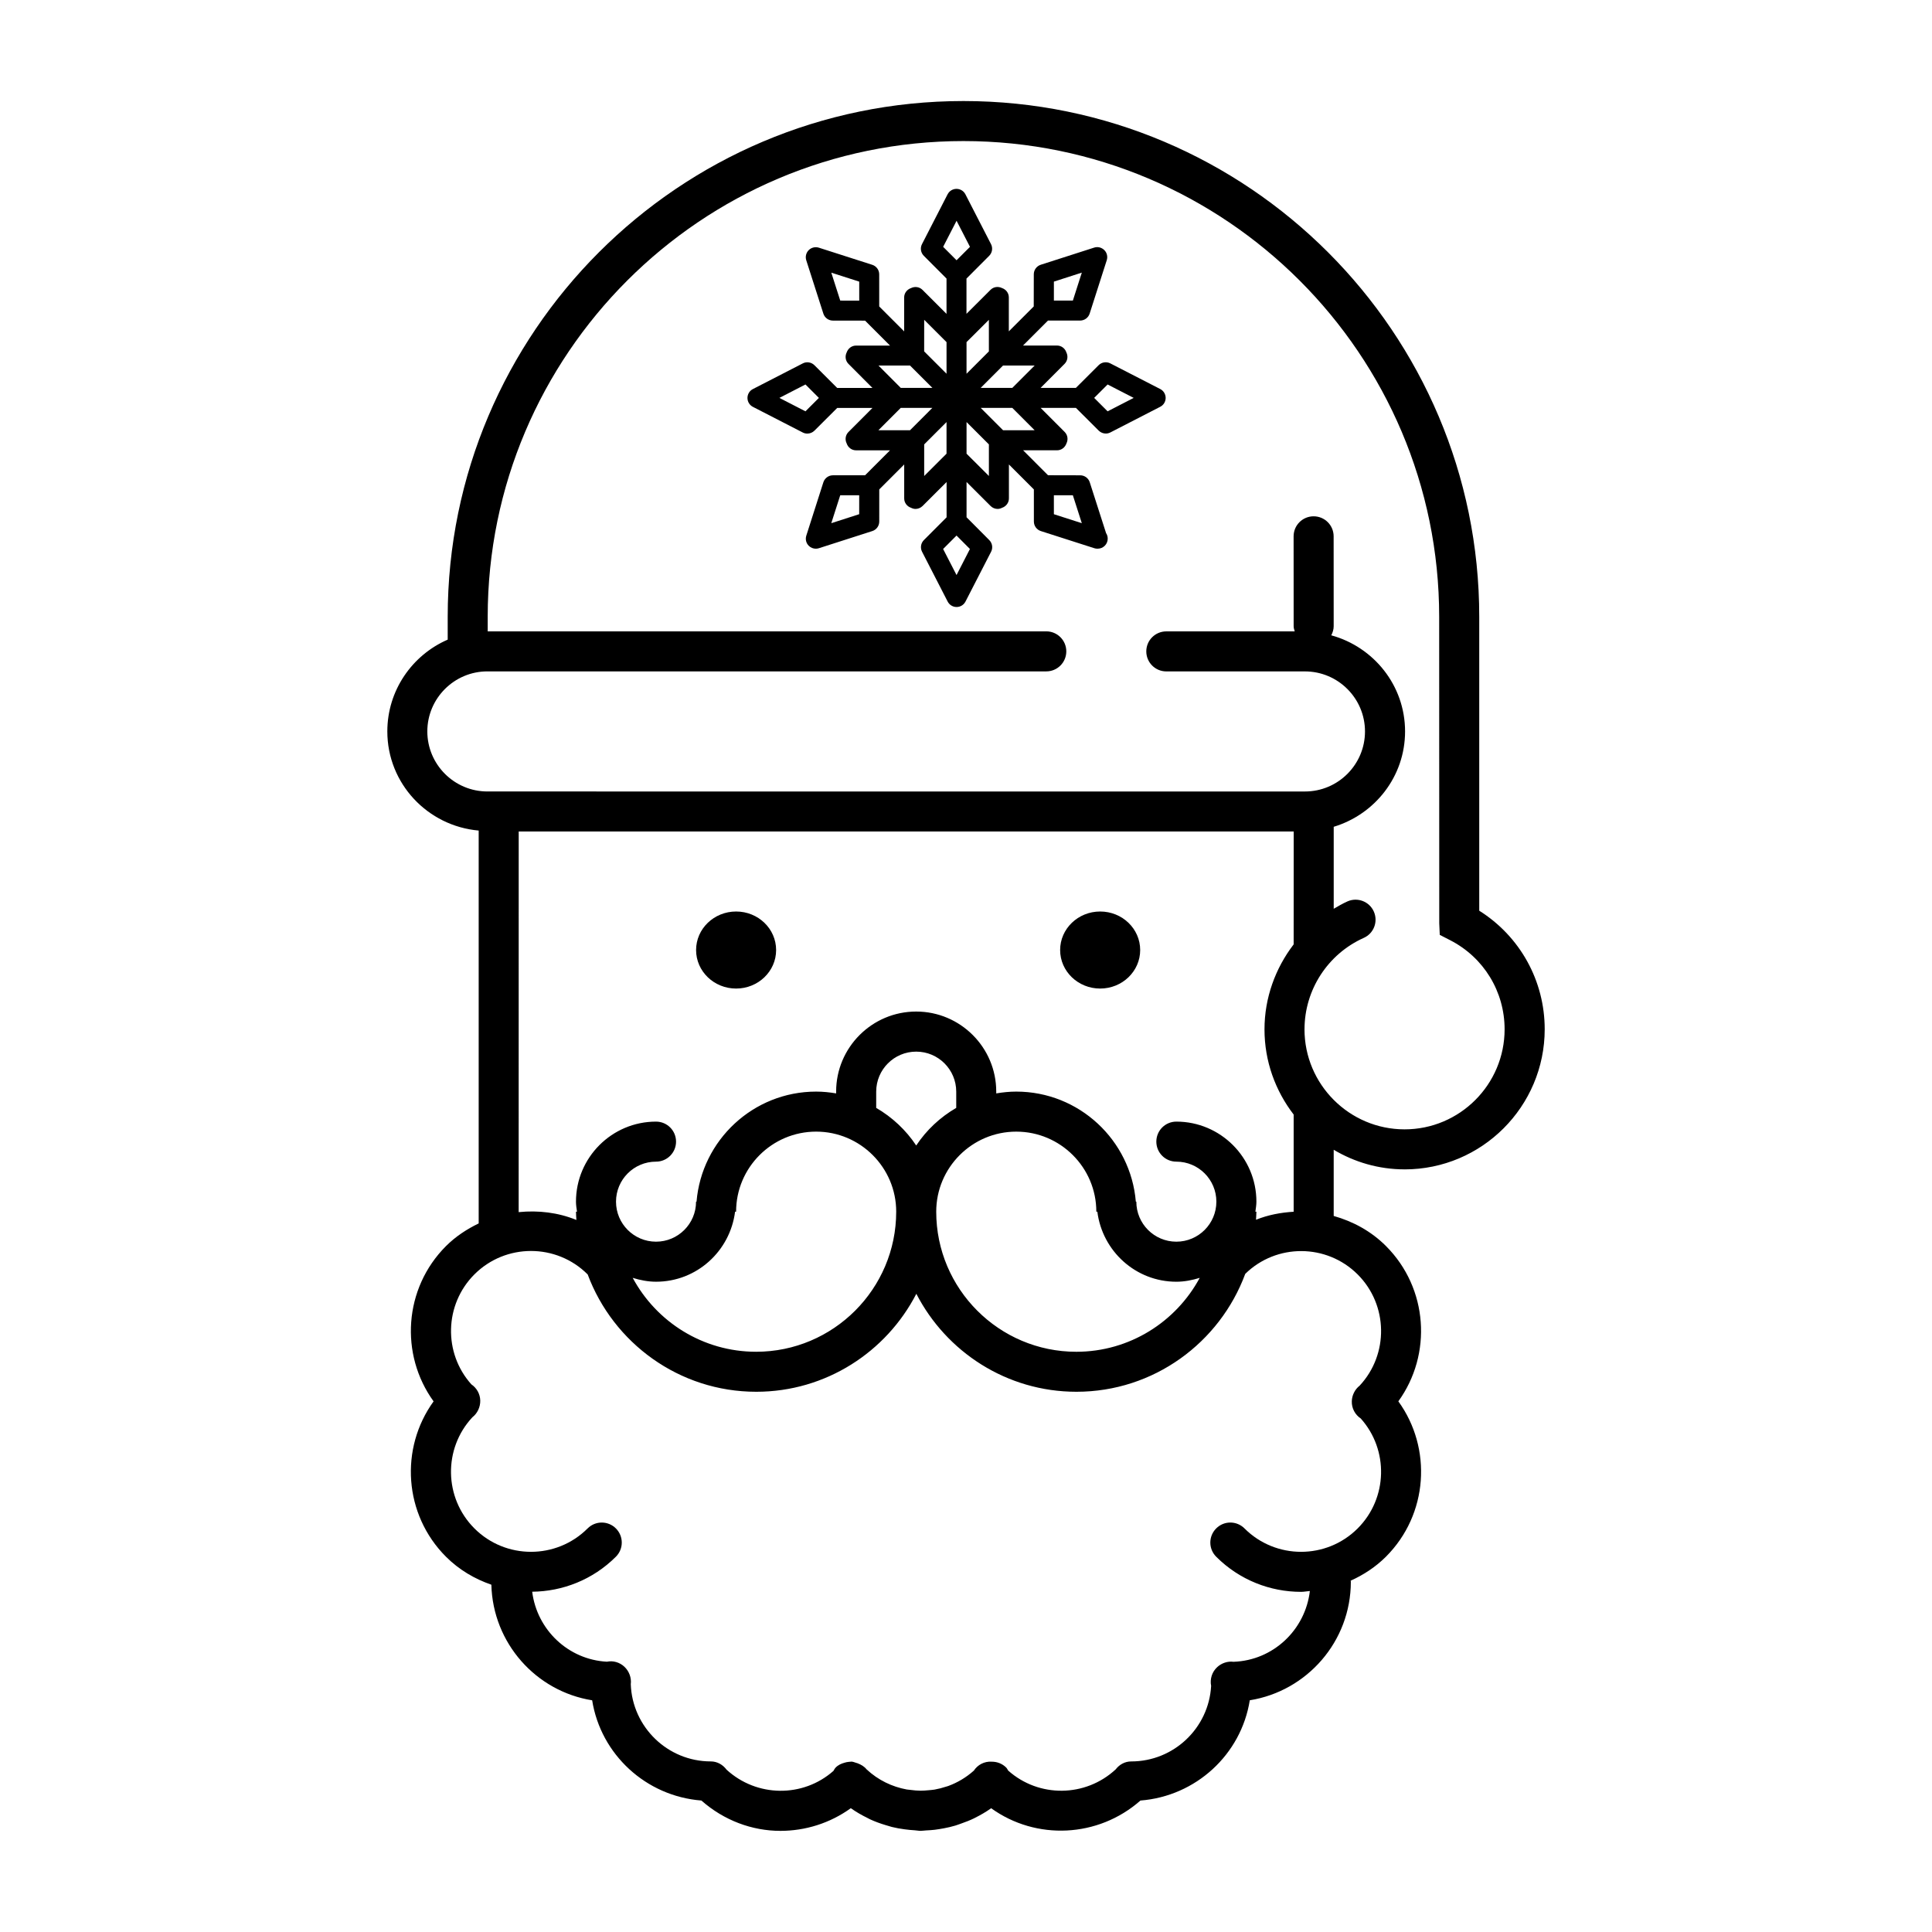 <?xml version="1.0" encoding="UTF-8"?>
<!-- Uploaded to: ICON Repo, www.svgrepo.com, Generator: ICON Repo Mixer Tools -->
<svg fill="#000000" width="800px" height="800px" version="1.1" viewBox="144 144 512 512" xmlns="http://www.w3.org/2000/svg">
 <g>
  <path d="m451.46 247.09-13.223-6.793c-1.02-0.523-2.266-0.336-3.086 0.484l-6.035 6.019h-9.352l6.359-6.371c0.82-0.828 0.969-2.047 0.477-3.039-0.355-1.051-1.316-1.82-2.488-1.82h-9l6.609-6.613 8.516-0.004c1.156 0 2.176-0.746 2.531-1.84l4.535-14.156c0.301-0.949 0.055-1.984-0.652-2.684-0.715-0.699-1.73-0.965-2.695-0.652l-14.148 4.543c-1.086 0.352-1.84 1.367-1.84 2.519l-0.016 8.527-6.602 6.602v-9c0-1.168-0.773-2.133-1.82-2.481-0.996-0.488-2.211-0.344-3.027 0.473l-6.375 6.363v-9.344l6.019-6.031c0.812-0.816 1.008-2.062 0.488-3.086l-6.793-13.215c-0.457-0.887-1.363-1.438-2.359-1.438-0.996 0-1.898 0.551-2.359 1.438l-6.789 13.211c-0.531 1.023-0.328 2.269 0.484 3.086l6.019 6.035v9.352l-6.371-6.359c-0.816-0.816-2.043-0.961-3.027-0.473-1.051 0.352-1.828 1.316-1.828 2.481v9l-6.609-6.609-0.004-8.516c0-1.152-0.746-2.168-1.84-2.523l-14.156-4.539c-0.938-0.293-1.984-0.055-2.684 0.652-0.699 0.699-0.953 1.738-0.652 2.684l4.535 14.148c0.352 1.098 1.375 1.84 2.531 1.84l8.523 0.012 6.609 6.609h-8.996c-1.172 0-2.125 0.77-2.488 1.809-0.492 0.996-0.352 2.215 0.473 3.043l6.352 6.371h-9.344l-6.031-6.019c-0.82-0.816-2.074-1.012-3.094-0.477l-13.211 6.797c-0.887 0.449-1.438 1.363-1.438 2.356 0 0.996 0.551 1.902 1.438 2.359l13.211 6.793c0.375 0.195 0.789 0.293 1.215 0.293 0.684 0 1.363-0.266 1.879-0.773l6.039-6.023h9.344l-6.359 6.371c-0.828 0.828-0.969 2.047-0.477 3.039 0.352 1.051 1.316 1.82 2.488 1.82h8.996l-6.609 6.613-8.516 0.004c-1.152 0-2.168 0.746-2.531 1.84l-4.527 14.156c-0.301 0.949-0.055 1.984 0.652 2.684 0.504 0.504 1.184 0.773 1.879 0.773 0.277 0 0.551-0.043 0.812-0.129l14.148-4.543c1.098-0.352 1.84-1.375 1.84-2.523l0.004-8.516 6.609-6.613v9.004c0 1.172 0.773 2.133 1.828 2.481 0.359 0.18 0.758 0.301 1.156 0.301 0.68 0 1.359-0.262 1.879-0.773l6.371-6.359v9.352l-6.019 6.035c-0.812 0.816-1.008 2.062-0.484 3.086l6.789 13.211c0.461 0.887 1.367 1.438 2.359 1.438 0.996 0 1.902-0.551 2.359-1.438l6.793-13.211c0.523-1.023 0.328-2.269-0.488-3.086l-6.019-6.047v-9.344l6.375 6.363c0.516 0.516 1.191 0.773 1.871 0.773 0.402 0 0.789-0.117 1.16-0.301 1.043-0.352 1.82-1.316 1.82-2.481v-9.004l6.613 6.613 0.004 8.516c0 1.152 0.746 2.168 1.844 2.523l14.16 4.539c0.266 0.086 0.539 0.129 0.805 0.129 0.043 0.004 0.086 0 0.105 0 1.469 0 2.652-1.188 2.652-2.652 0-0.547-0.152-1.051-0.434-1.469l-4.328-13.484c-0.352-1.098-1.375-1.84-2.531-1.84l-8.527-0.02-6.602-6.609h9c1.172 0 2.125-0.773 2.488-1.828 0.492-0.992 0.344-2.211-0.477-3.035l-6.363-6.371h9.355l6.035 6.023c0.516 0.508 1.188 0.773 1.879 0.773 0.41 0 0.82-0.094 1.215-0.297l13.207-6.797c0.891-0.449 1.438-1.363 1.438-2.356-0.008-0.996-0.559-1.906-1.453-2.356zm-28.168-28.461 7.402-2.383-2.371 7.402h-5.031zm-51.59 5.035-5.027-0.004-2.371-7.402 7.402 2.375v5.031zm-14.246 29.34-6.91-3.555 6.91-3.559 3.559 3.559zm14.246 27.262-7.402 2.383 2.371-7.402h5.027l-0.004 5.019zm22.242-70.855 3.555-6.906 3.555 6.91-3.555 3.555zm-5.023 19.34 5.922 5.914v8.379l-5.93-5.922zm-3.75 12.117 5.922 5.922h-8.383l-5.906-5.922zm-0.012 17.156h-8.375l5.922-5.93h8.379zm3.762 12.121v-8.375l5.922-5.922v8.383zm12.121 19.344-3.547 6.906-3.555-6.906 3.555-3.562zm27.277-14.242 2.375 7.398-7.402-2.371-0.004-5.031zm-28.176-40.582 5.922-5.906v8.363l-5.922 5.922zm5.926 35.473-5.922-5.906v-8.383l5.922 5.922zm3.758-12.113-5.93-5.93h8.379l5.918 5.93zm2.449-11.23h-8.383l5.922-5.922h8.379zm25.254 6.211-3.562-3.559 3.562-3.555 6.914 3.555z"/>
  <path d="m349.68 395.77c0 5.637-4.746 10.207-10.605 10.207-5.856 0-10.605-4.57-10.605-10.207 0-5.641 4.75-10.211 10.605-10.211 5.859 0 10.605 4.57 10.605 10.211"/>
  <path d="m446.16 395.77c0 5.637-4.75 10.207-10.605 10.207-5.859 0-10.609-4.57-10.609-10.207 0-5.641 4.75-10.211 10.609-10.211 5.856 0 10.605 4.57 10.605 10.211"/>
  <path d="m516.23 453.9c20.477 0 37.121-16.656 37.133-37.129 0-12.887-6.57-24.648-17.348-31.422v-77.883c0.004-75.371-61.316-136.69-136.69-136.69-75.367 0-136.68 61.316-136.68 136.68v6.055c-9.391 4.082-16 13.434-16 24.316 0 13.832 10.688 25.09 24.211 26.281v104.11c-3.113 1.512-6.082 3.426-8.664 6.008-11.195 11.195-12.289 28.719-3.289 41.152-9.004 12.441-7.914 29.965 3.281 41.168 3.5 3.496 7.637 5.898 12.031 7.418 0.387 15.465 11.816 28.254 26.711 30.633 2.289 14.359 14.254 25.414 28.945 26.562 5.988 5.277 13.434 8.039 20.949 8.039 6.551 0 13.098-2 18.652-6.008 1.414 1.004 2.887 1.844 4.414 2.59 0.242 0.113 0.473 0.27 0.727 0.375 1.289 0.594 2.609 1.07 3.969 1.484 0.582 0.188 1.172 0.367 1.766 0.523 1.117 0.277 2.242 0.477 3.383 0.625 0.902 0.121 1.797 0.211 2.711 0.262 0.508 0.027 1.008 0.145 1.516 0.145 0.484 0 0.961-0.094 1.438-0.113 0.785-0.031 1.559-0.094 2.332-0.176 0.82-0.105 1.629-0.238 2.434-0.391 1.012-0.195 2.012-0.414 3-0.715 0.484-0.145 0.949-0.328 1.426-0.492 1.25-0.434 2.481-0.906 3.676-1.496 0.016-0.012 0.027-0.02 0.043-0.031 1.5-0.746 2.965-1.586 4.359-2.578 11.895 8.574 28.363 7.832 39.562-2.043 14.707-1.141 26.691-12.207 28.977-26.57 15.156-2.422 26.781-15.586 26.781-31.422 0-0.102-0.047-0.168-0.055-0.266 3.391-1.531 6.586-3.594 9.367-6.371 11.195-11.199 12.289-28.727 3.277-41.164 9.004-12.441 7.906-29.957-3.277-41.152-3.977-3.984-8.793-6.543-13.855-7.973v-17.543c5.519 3.285 11.93 5.195 18.789 5.195zm-12.434 27.836c8.094 8.102 8.27 21.172 0.52 29.48-1.25 0.98-2.031 2.519-2.074 4.133-0.059 1.855 0.871 3.574 2.367 4.562 7.445 8.309 7.18 21.133-0.812 29.137-8.273 8.27-21.723 8.27-29.996 0-2.074-2.078-5.426-2.078-7.5 0-2.074 2.074-2.074 5.422 0 7.5 6.203 6.203 14.344 9.309 22.496 9.309 0.773 0 1.555-0.164 2.328-0.223-1.203 10.289-9.703 18.398-20.238 18.758-1.523-0.207-3.168 0.336-4.328 1.426-1.379 1.273-1.957 3.16-1.598 4.965-0.613 11.141-9.879 20.016-21.176 20.016-1.703 0-3.156 0.848-4.117 2.102-8.012 7.43-20.355 7.559-28.484 0.324-0.188-0.27-0.301-0.574-0.539-0.812-1.051-1.043-2.434-1.555-3.812-1.543-0.016 0-0.027-0.012-0.043-0.012-1.957-0.102-3.691 0.828-4.719 2.383-2.043 1.824-4.359 3.184-6.805 4.078-0.188 0.062-0.375 0.113-0.559 0.168-0.996 0.328-2.016 0.59-3.039 0.773-0.523 0.09-1.043 0.117-1.57 0.168-0.703 0.062-1.402 0.125-2.106 0.125-0.895 0-1.797-0.09-2.695-0.207-0.336-0.043-0.668-0.062-1.004-0.113-3.867-0.711-7.574-2.473-10.633-5.328-0.613-0.773-1.469-1.266-2.402-1.621-0.113-0.055-0.238-0.062-0.355-0.105-0.41-0.113-0.789-0.312-1.219-0.328-0.117-0.012-0.238 0.02-0.359 0.031-0.133-0.012-0.266 0.02-0.391 0.031-0.387 0.031-0.758 0.105-1.113 0.219-0.859 0.234-1.688 0.598-2.359 1.285-0.266 0.266-0.398 0.59-0.594 0.891-8.086 7.148-20.332 7-28.32-0.324-0.965-1.293-2.441-2.191-4.184-2.191-11.434 0-20.789-9.102-21.203-20.438 0.219-1.703-0.426-3.473-1.707-4.668-1.262-1.172-2.984-1.656-4.617-1.316-10.277-0.551-18.539-8.473-19.801-18.547 8.035-0.078 16.055-3.156 22.18-9.277 2.078-2.074 2.078-5.426 0-7.5-2.074-2.074-5.422-2.074-7.492 0-8.273 8.27-21.734 8.27-30 0-8.086-8.094-8.277-21.141-0.547-29.449 1.336-1.035 2.137-2.715 2.094-4.453s-0.938-3.316-2.348-4.269c-7.461-8.305-7.188-21.148 0.801-29.152 8.27-8.27 21.727-8.27 30 0 0 0 0.004 0.004 0.012 0.004 6.762 18.137 24.211 31.105 44.676 31.105 18.465 0 34.496-10.57 42.426-25.965 7.93 15.391 23.953 25.965 42.426 25.965 20.52 0 37.996-13.035 44.738-31.242 8.25-8.094 21.566-8.062 29.797 0.148zm-16.965-42.375v25.762c-3.398 0.207-6.773 0.832-9.977 2.125 0.02-0.715 0.105-1.422 0.105-2.141h-0.27c0.113-0.879 0.27-1.746 0.27-2.652 0-11.699-9.516-21.215-21.215-21.215-2.934 0-5.305 2.371-5.305 5.305s2.371 5.305 5.305 5.305c5.856 0 10.605 4.75 10.605 10.605s-4.75 10.605-10.605 10.605c-5.856 0-10.605-4.75-10.605-10.605h-0.133c-1.359-16.309-15.031-29.168-31.688-29.168-1.809 0-3.574 0.188-5.305 0.477v-0.477c0-11.699-9.516-21.215-21.215-21.215s-21.215 9.516-21.215 21.215v0.477c-1.73-0.293-3.496-0.477-5.305-0.477-16.656 0-30.328 12.859-31.691 29.168h-0.129c0 5.856-4.758 10.605-10.605 10.605-5.856 0-10.605-4.75-10.605-10.605s4.75-10.605 10.605-10.605c2.926 0 5.305-2.371 5.305-5.305s-2.375-5.305-5.305-5.305c-11.699 0-21.215 9.516-21.215 21.215 0 0.906 0.148 1.77 0.27 2.652h-0.27c0 0.746 0.078 1.457 0.113 2.195-4.875-1.992-10.133-2.594-15.301-2.074l0.012-100.88h205.38l-0.012 29.926c-4.859 6.348-7.727 14.191-7.727 22.5-0.004 8.508 2.902 16.312 7.723 22.586zm-110.63-1.758v-4.305c0-5.856 4.75-10.605 10.605-10.605 5.848 0 10.605 4.75 10.605 10.605v4.305c-4.254 2.465-7.891 5.871-10.605 9.965-2.723-4.094-6.359-7.5-10.605-9.965zm5.301 27.508c0 20.465-16.656 37.121-37.121 37.121-14.133 0-26.438-7.938-32.707-19.586 1.973 0.605 4.023 1.023 6.188 1.023 10.793 0 19.621-8.125 20.941-18.562h0.27c0-11.699 9.516-21.215 21.215-21.215 11.703 0.004 21.215 9.52 21.215 21.219zm31.82-21.215c11.699 0 21.215 9.516 21.215 21.215h0.27c1.32 10.438 10.152 18.562 20.941 18.562 2.168 0 4.223-0.426 6.188-1.023-6.273 11.645-18.578 19.586-32.707 19.586-20.469 0-37.121-16.656-37.121-37.121 0-11.703 9.516-21.219 21.215-21.219zm76.387-27.125c0-10.438 6.164-19.941 15.691-24.215 2.68-1.191 3.867-4.32 2.672-6.996-1.191-2.668-4.332-3.867-7.004-2.668-1.258 0.562-2.441 1.258-3.621 1.945v-21.727c10.902-3.293 18.91-13.312 18.91-25.27 0-12.199-8.324-22.395-19.559-25.473 0.371-0.73 0.641-1.527 0.641-2.406l-0.012-23.828c0-2.934-2.371-5.305-5.305-5.305s-5.305 2.375-5.305 5.305l0.012 23.828c0 0.484 0.152 0.918 0.281 1.363h-34.027c-2.934 0-5.305 2.375-5.305 5.305 0 2.926 2.371 5.305 5.305 5.305h36.742c8.773 0 15.91 7.137 15.91 15.91 0 8.773-7.137 15.91-15.91 15.91l-216.67-0.004c-8.766-0.004-15.91-7.144-15.91-15.914 0-8.773 7.144-15.91 15.91-15.91h148.12c2.934 0 5.305-2.375 5.305-5.305 0-2.926-2.371-5.305-5.305-5.305l-148.03 0.004v-3.856c0-69.52 56.559-126.08 126.07-126.08 69.527 0 126.08 56.559 126.08 126.08l0.02 81.215 0.137 3.074 2.742 1.406c8.91 4.562 14.441 13.613 14.441 23.617 0 14.625-11.883 26.516-26.516 26.516-14.613-0.008-26.516-11.898-26.516-26.523z"/>
 </g>
</svg>